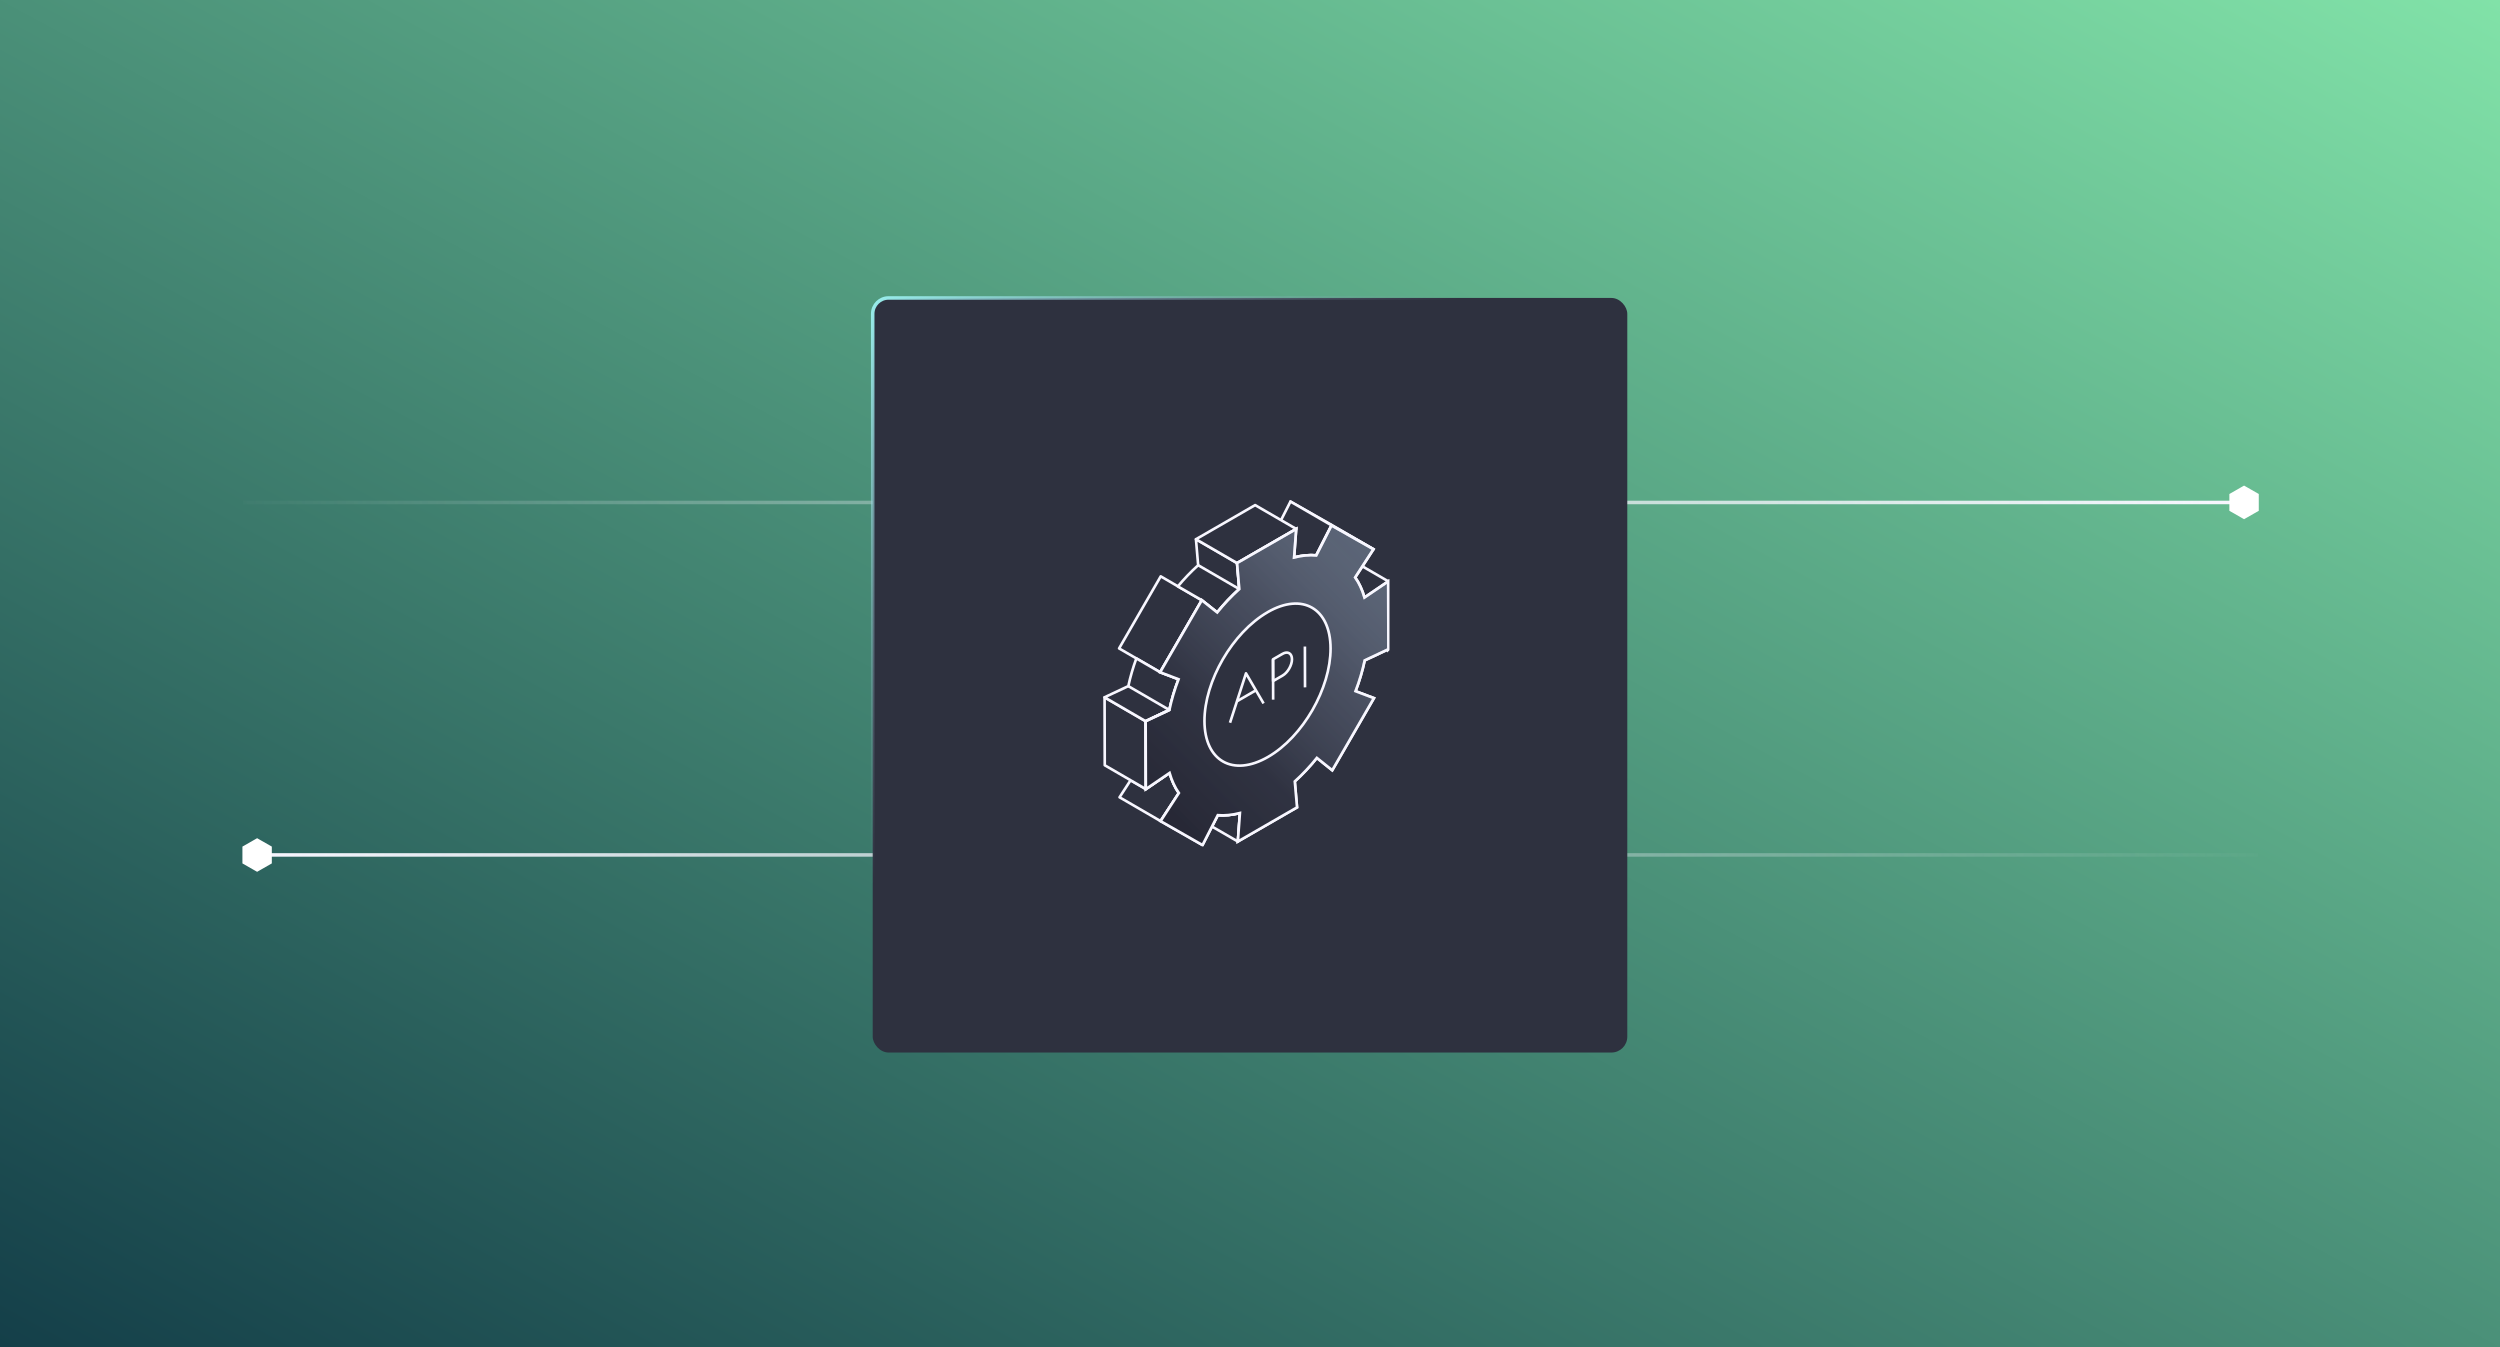 <svg width="709" height="382" viewBox="0 0 709 382" fill="none" xmlns="http://www.w3.org/2000/svg">
<rect x="0" y="0" width="709" height="382" fill="#808080" stroke="none"/>
<g clip-path="url(#clip0_1705_3661)">
<rect width="709" height="382" fill="white"/>
<rect width="709" height="382" fill="url(#paint0_linear_1705_3661)"/>
<path d="M69 142.5H636.5" stroke="url(#paint1_linear_1705_3661)"/>
<path d="M640.339 140.24L636.419 138L632.5 140.24V144.719L636.419 146.958L640.339 144.719V140.24Z" fill="white" stroke="white" stroke-width="0.5" stroke-miterlimit="10"/>
<path d="M640.339 242.458L72.839 242.458" stroke="url(#paint2_linear_1705_3661)"/>
<path d="M69 244.719L72.919 246.958L76.839 244.719L76.839 240.239L72.919 238L69 240.239L69 244.719Z" fill="white" stroke="white" stroke-width="0.5" stroke-miterlimit="10"/>
<rect x="247.5" y="84.5" width="214" height="214" rx="4.5" fill="#2E313F" stroke="url(#paint3_linear_1705_3661)"/>
<g clip-path="url(#clip1_1705_3661)">
<path d="M351.635 230.587L351.056 238.649L343.712 234.402L345.355 231.192C347.307 231.359 349.419 231.128 351.642 230.594L351.635 230.587Z" fill="#2E313F" stroke="#F8F7FF" stroke-width="0.75" stroke-linejoin="round"/>
<path d="M393.697 164.859L386.374 160.613" stroke="#F8F7FF" stroke-width="0.75" stroke-linejoin="round"/>
<path d="M334.327 224.906L329.142 232.865L317.503 226.109L320.633 221.278L324.968 223.787L331.693 219.206C332.337 221.38 333.207 223.311 334.327 224.906Z" fill="#2E313F" stroke="#F8F7FF" stroke-width="0.75" stroke-linejoin="round"/>
<path d="M377.62 149.006L365.967 142.244L377.877 149L389.523 155.762L377.62 149.006Z" fill="#2E313F" stroke="#F8F7FF" stroke-width="0.75" stroke-linejoin="round"/>
<path d="M363.294 147.514L365.974 142.244L377.639 149L373.304 157.48C371.333 157.312 369.24 157.518 367.017 158.078" fill="#2E313F"/>
<path d="M363.294 147.514L365.974 142.244L377.639 149L373.304 157.48C371.333 157.312 369.24 157.518 367.017 158.078" stroke="#F8F7FF" stroke-width="0.75" stroke-linejoin="round"/>
<path d="M340.84 170.231L340.447 170.933L329.013 190.646L317.374 183.89L329.181 163.45L334.057 166.288L340.84 170.231Z" fill="#2E313F" stroke="#F8F7FF" stroke-width="0.75" stroke-linejoin="round"/>
<path d="M351.449 167.06C350.888 167.555 350.328 168.076 349.806 168.617C348.705 169.652 347.668 170.772 346.676 171.911C346.199 172.49 345.703 173.095 345.201 173.693L340.84 170.232L334.051 166.294C335.835 164.139 337.767 162.125 339.796 160.304L339.171 152.925L350.811 159.68L351.436 167.06H351.449Z" fill="#2E313F" stroke="#F8F7FF" stroke-width="0.75" stroke-linejoin="round"/>
<path d="M324.962 223.793L313.309 217.031L313.258 197.775L324.904 204.537L324.962 223.793Z" fill="#2E313F" stroke="#F8F7FF" stroke-width="0.75" stroke-linejoin="round"/>
<path d="M334.244 192.634C333.123 195.516 332.253 198.437 331.628 201.339V201.358L324.904 204.53L313.245 197.755L319.989 194.583C320.549 191.971 321.316 189.34 322.269 186.728L329.013 190.646L334.244 192.634Z" fill="#2E313F" stroke="#F8F7FF" stroke-width="0.75" stroke-linejoin="round"/>
<path d="M353.394 144.728L355.957 143.248L367.61 150.01L350.83 159.686L339.178 152.925L353.394 144.728Z" fill="#2E313F" stroke="#F8F7FF" stroke-width="0.75" stroke-linejoin="round"/>
<path d="M393.762 184.122L387.037 187.288C386.412 190.196 385.543 193.142 384.435 196.018L389.652 197.987L377.826 218.447L373.465 214.947C371.507 217.391 369.413 219.605 367.204 221.612L367.842 228.972L351.062 238.649L351.642 230.581C349.426 231.134 347.307 231.346 345.361 231.186L341.033 239.659L329.142 232.871L334.327 224.906C333.207 223.317 332.324 221.38 331.686 219.206L324.962 223.793L324.91 204.53L331.635 201.345C332.26 198.437 333.129 195.51 334.237 192.634L329.02 190.652L340.833 170.219L345.194 173.686C347.133 171.287 349.246 169.061 351.455 167.06L350.83 159.686L367.61 150.01L367.011 158.084C369.227 157.531 371.327 157.325 373.291 157.499L377.613 149.006L389.517 155.768L384.332 163.753C385.452 165.342 386.335 167.259 386.973 169.44L393.697 164.872L393.749 184.135L393.762 184.122Z" fill="#2E313F" stroke="#F8F7FF" stroke-width="0.75" stroke-miterlimit="10"/>
<path d="M393.762 184.122L387.037 187.288C386.412 190.196 385.543 193.142 384.435 196.018L389.652 197.987L377.826 218.447L373.465 214.947C371.507 217.391 369.413 219.605 367.204 221.612L367.842 228.972L351.062 238.649L351.642 230.581C349.426 231.134 347.307 231.346 345.361 231.186L341.033 239.659L329.142 232.871L334.327 224.906C333.207 223.317 332.324 221.38 331.686 219.206L324.962 223.793L324.91 204.53L331.635 201.345C332.26 198.437 333.129 195.51 334.237 192.634L329.02 190.652L340.833 170.219L345.194 173.686C347.133 171.287 349.246 169.061 351.455 167.06L350.83 159.686L367.61 150.01L367.011 158.084C369.227 157.531 371.327 157.325 373.291 157.499L377.613 149.006L389.517 155.768L384.332 163.753C385.452 165.342 386.335 167.259 386.973 169.44L393.697 164.872L393.749 184.135L393.762 184.122Z" fill="url(#paint4_linear_1705_3661)" stroke="#F8F7FF" stroke-width="0.75" stroke-miterlimit="10"/>
<path d="M331.629 201.339V201.365L324.904 204.53L331.629 201.339Z" fill="#2E313F" stroke="#F8F7FF" stroke-width="0.75" stroke-linejoin="round"/>
<path d="M319.989 194.59L331.635 201.352" stroke="#F8F7FF" stroke-width="0.75" stroke-linejoin="round"/>
<path d="M339.796 160.291L351.455 167.06" stroke="#F8F7FF" stroke-width="0.75" stroke-linejoin="round"/>
<path d="M359.507 173.609C369.375 167.915 377.317 172.548 377.349 183.878C377.381 195.208 369.491 208.963 359.623 214.657C349.658 220.402 341.619 215.828 341.587 204.504C341.555 193.181 349.542 179.361 359.507 173.616V173.609Z" fill="#2E313F" stroke="#F8F7FF" stroke-width="0.75" stroke-linejoin="round"/>
<path d="M363.713 185.435C365.188 184.585 366.399 185.274 366.405 186.966C366.405 188.658 365.207 190.743 363.732 191.598L361.053 193.142L361.033 186.979L363.713 185.435Z" fill="#2E313F" stroke="#F8F7FF" stroke-width="0.75" stroke-linejoin="round"/>
<path d="M361.065 198.431L361.033 186.979" stroke="#F8F7FF" stroke-width="0.75" stroke-linejoin="round"/>
<path d="M348.833 204.968L353.362 190.955L358.347 199.486" fill="#2E313F"/>
<path d="M348.833 204.968L353.362 190.955L358.347 199.486" stroke="#F8F7FF" stroke-width="0.75" stroke-linejoin="round"/>
<path d="M356.164 195.78L350.837 198.849" stroke="#F8F7FF" stroke-width="0.75" stroke-linejoin="round"/>
<path d="M370.071 183.35L370.102 194.937" stroke="#F8F7FF" stroke-width="0.75" stroke-linejoin="round"/>
</g>
</g>
<defs>
<linearGradient id="paint0_linear_1705_3661" x1="0" y1="382" x2="319.023" y2="-210.114" gradientUnits="userSpaceOnUse">
<stop stop-color="#143F49"/>
<stop offset="1" stop-color="#81E2A8"/>
</linearGradient>
<linearGradient id="paint1_linear_1705_3661" x1="-4.5" y1="143.5" x2="636.5" y2="143.5" gradientUnits="userSpaceOnUse">
<stop offset="0.1" stop-color="#F8F7FF" stop-opacity="0"/>
<stop offset="1" stop-color="#F8F7FF"/>
</linearGradient>
<linearGradient id="paint2_linear_1705_3661" x1="713.839" y1="241.458" x2="72.838" y2="241.458" gradientUnits="userSpaceOnUse">
<stop offset="0.1" stop-color="#F8F7FF" stop-opacity="0"/>
<stop offset="1" stop-color="#F8F7FF"/>
</linearGradient>
<linearGradient id="paint3_linear_1705_3661" x1="247" y1="84" x2="462" y2="299" gradientUnits="userSpaceOnUse">
<stop stop-color="#99EFED"/>
<stop offset="0.389" stop-color="#8999AF" stop-opacity="0"/>
</linearGradient>
<linearGradient id="paint4_linear_1705_3661" x1="324.936" y1="228.683" x2="393.656" y2="159.889" gradientUnits="userSpaceOnUse">
<stop stop-color="#262735"/>
<stop offset="0.32" stop-color="#303342" stop-opacity="0.95"/>
<stop offset="0.66" stop-color="#51586A" stop-opacity="0.78"/>
<stop offset="0.99" stop-color="#8696AC" stop-opacity="0.51"/>
<stop offset="1" stop-color="#8999AF" stop-opacity="0.5"/>
</linearGradient>
<clipPath id="clip0_1705_3661">
<rect width="709" height="382" fill="white"/>
</clipPath>
<clipPath id="clip1_1705_3661">
<rect width="81" height="98" fill="white" transform="translate(313 142)"/>
</clipPath>
</defs>
</svg>
